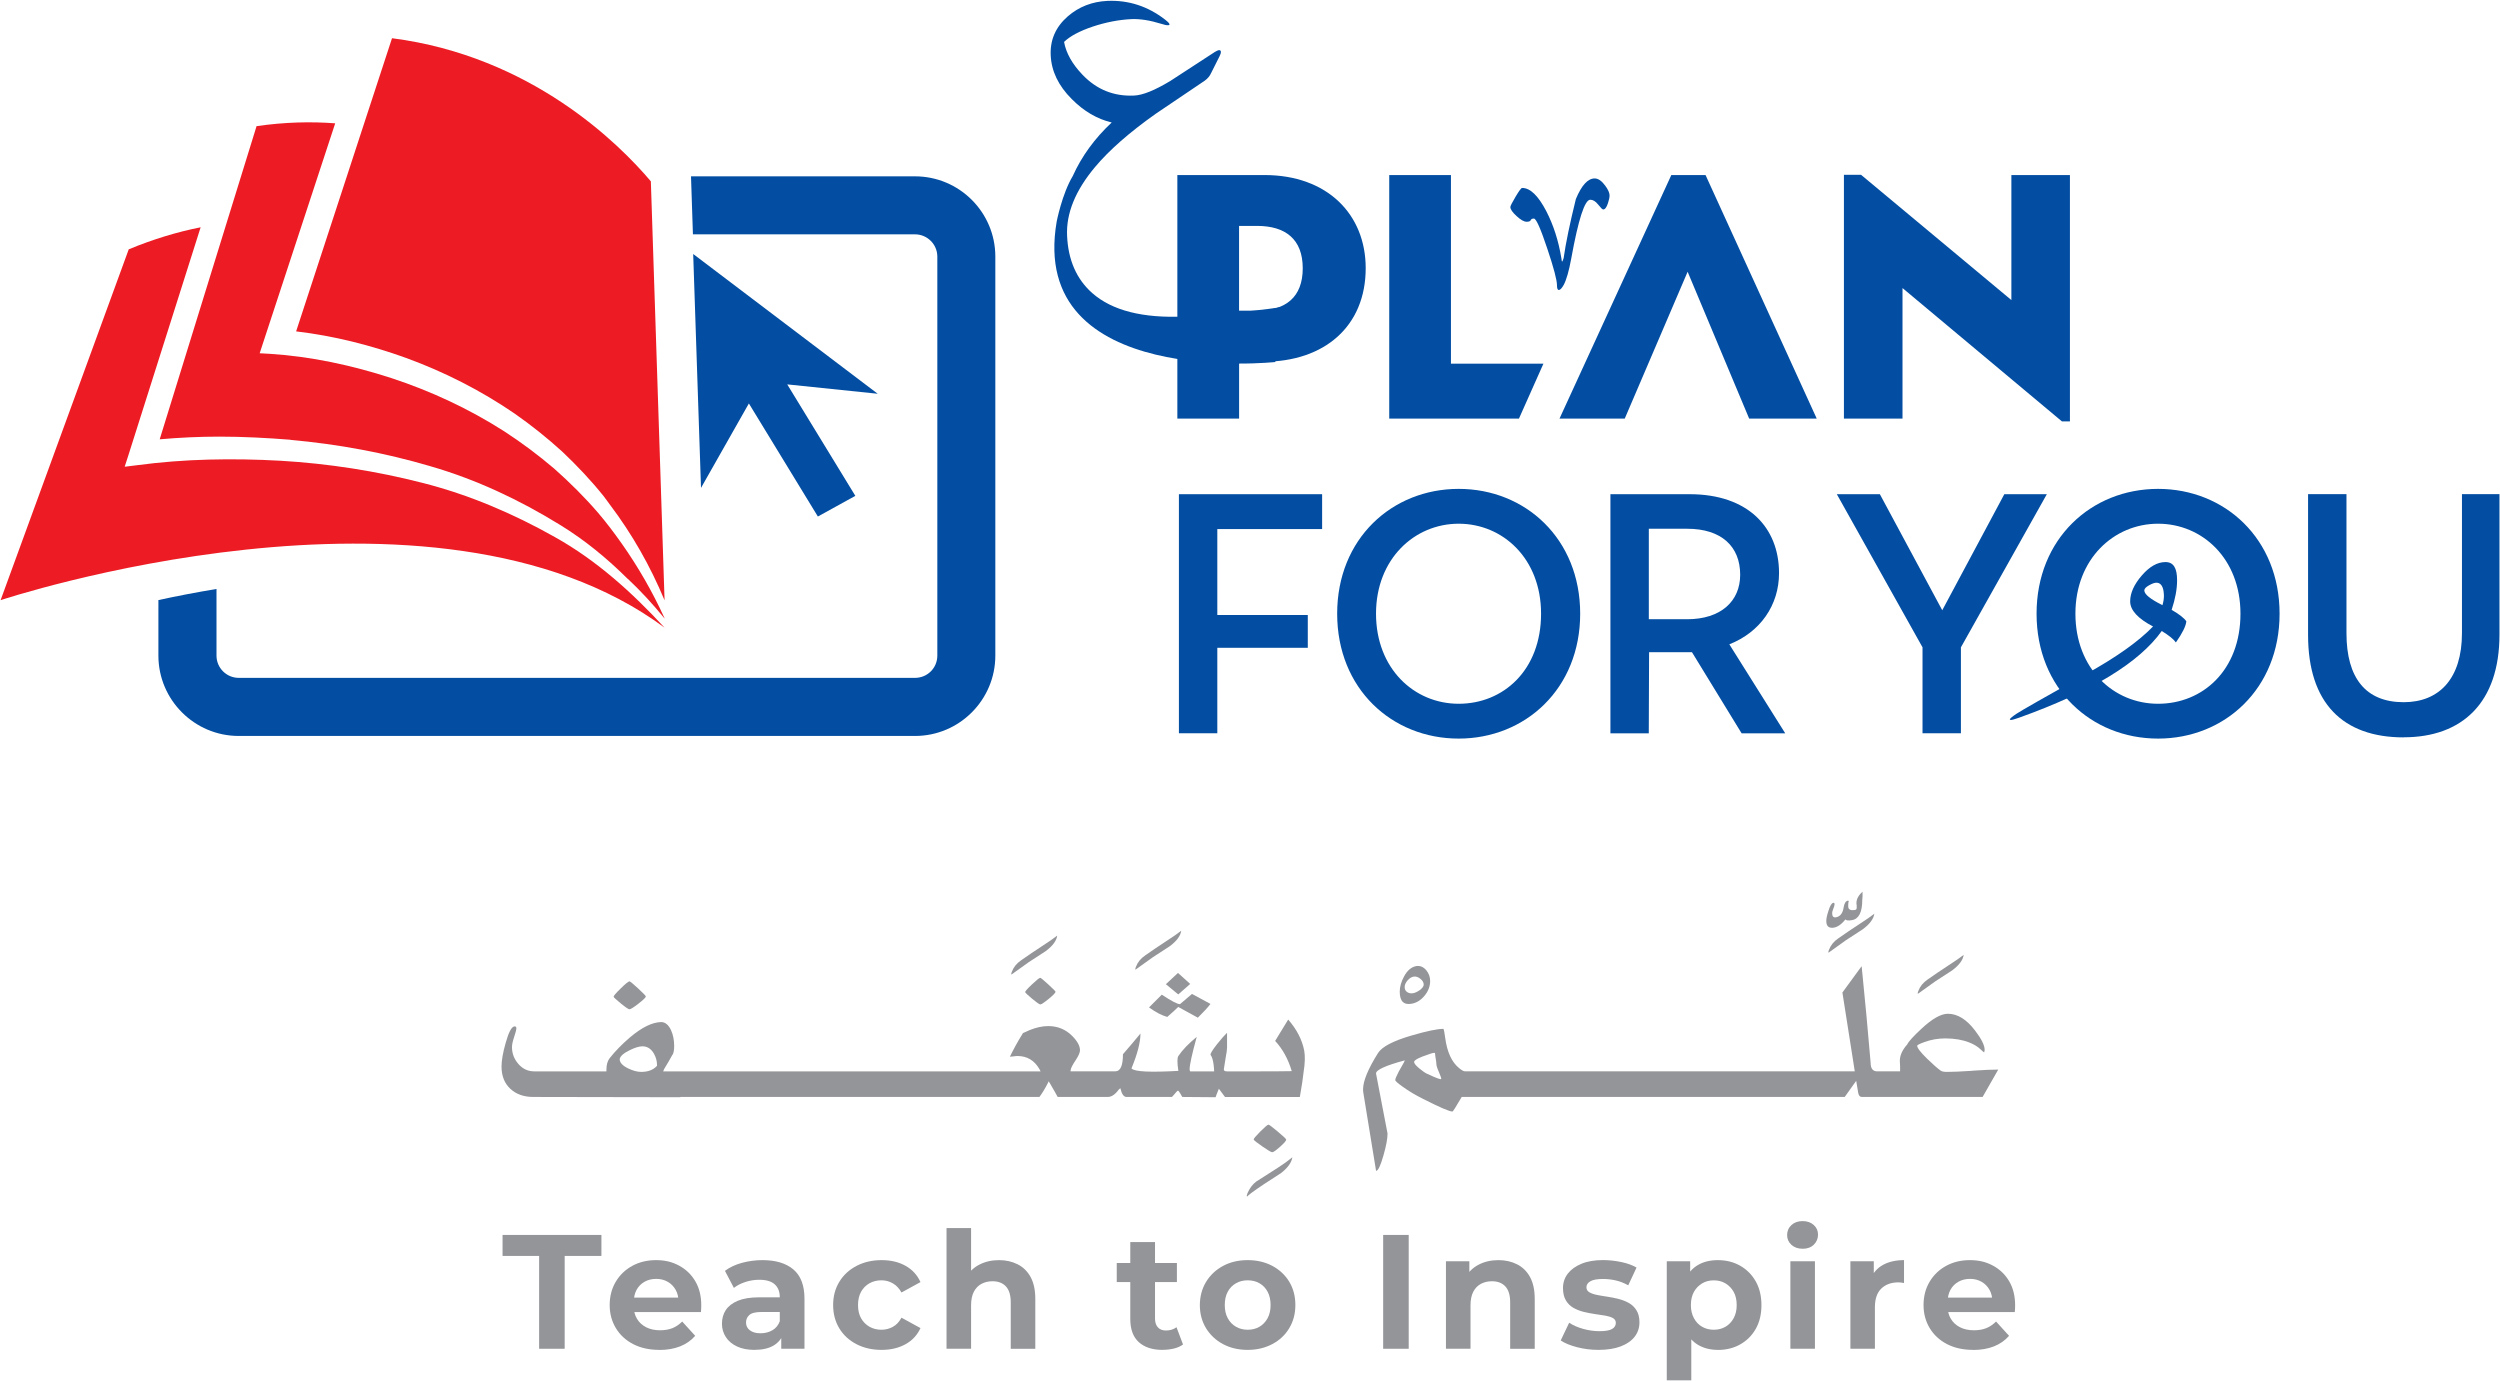 <svg xmlns="http://www.w3.org/2000/svg" version="1.1" viewBox="74.409 223.582 559.841 309.33">
  <defs>
    <style>
      .cls-1 {
        fill: #ed1c24;
      }

      .cls-2 {
        fill: #939598;
      }

      .cls-3 {
        fill: #034ea2;
      }
    </style>
  </defs>
  <!-- Generator: Adobe Illustrator 28.7.8, SVG Export Plug-In . SVG Version: 1.2.0 Build 200)  -->
  <g>
    <g id="Layer_1">
      <g>
        <path class="cls-2" d="M195.14,525.62v-20.79h-8.19v-4.7h22.14v4.7h-8.23v20.79h-5.72Z"/>
        <path class="cls-2" d="M222.05,525.87c-2.23,0-4.18-.43-5.85-1.29-1.66-.86-2.96-2.06-3.88-3.59-.92-1.53-1.38-3.25-1.38-5.17s.45-3.67,1.35-5.19c.9-1.52,2.13-2.71,3.7-3.57,1.57-.86,3.34-1.29,5.34-1.29s3.64.41,5.17,1.24c1.53.83,2.74,1.99,3.62,3.5.89,1.51,1.33,3.3,1.33,5.39,0,.22,0,.47-.02.75-.01.28-.03.53-.05.75h-15.95v-3.24h13.04l-2.11.98c0-1.04-.21-1.95-.64-2.71-.43-.76-1.01-1.37-1.77-1.8-.75-.44-1.61-.66-2.59-.66s-1.88.22-2.64.66-1.35,1.04-1.77,1.82c-.41.78-.62,1.7-.62,2.77v.84c0,1.09.24,2.05.73,2.86.49.81,1.17,1.44,2.06,1.89.89.45,1.92.67,3.11.67,1.04,0,1.96-.16,2.75-.47.79-.32,1.52-.81,2.2-1.49l2.91,3.2c-.9,1.04-2.03,1.83-3.39,2.37-1.36.53-2.91.8-4.66.8Z"/>
        <path class="cls-2" d="M243.39,525.87c-1.53,0-2.84-.25-3.93-.76s-1.93-1.21-2.51-2.11c-.58-.9-.87-1.89-.87-2.99,0-1.17.29-2.19.86-3.06.57-.87,1.47-1.57,2.69-2.08,1.23-.51,2.82-.77,4.79-.77h5.32v3.28h-4.7c-1.38,0-2.33.22-2.82.67-.5.45-.75,1.01-.75,1.69,0,.73.29,1.31.87,1.75.58.44,1.37.66,2.37.66s1.88-.22,2.66-.67c.78-.45,1.33-1.13,1.68-2.06l.84,2.66c-.41,1.24-1.17,2.18-2.26,2.82-1.09.64-2.5.96-4.22.96ZM249.36,525.62v-3.86l-.33-.84v-6.85c0-1.24-.38-2.2-1.13-2.88-.75-.68-1.91-1.02-3.46-1.02-1.04,0-2.08.16-3.1.49s-1.88.77-2.59,1.33l-2-3.82c1.07-.8,2.35-1.4,3.84-1.8,1.49-.4,3.02-.6,4.57-.6,2.96,0,5.27.7,6.92,2.09,1.65,1.4,2.48,3.58,2.48,6.54v11.22h-5.21Z"/>
        <path class="cls-2" d="M271.83,525.87c-2.09,0-3.96-.42-5.61-1.27-1.65-.85-2.94-2.03-3.86-3.55-.92-1.52-1.38-3.26-1.38-5.23s.46-3.67,1.38-5.19c.92-1.52,2.21-2.71,3.86-3.57,1.65-.86,3.52-1.29,5.61-1.29s3.82.42,5.34,1.26c1.52.84,2.64,2.06,3.37,3.66l-4.26,2.33c-.51-.92-1.16-1.61-1.95-2.06-.79-.45-1.63-.67-2.53-.67-1,0-1.89.22-2.68.66-.79.44-1.41,1.07-1.88,1.89-.46.83-.69,1.82-.69,2.99s.23,2.15.69,2.97c.46.81,1.09,1.44,1.88,1.89.79.45,1.68.67,2.68.67.9,0,1.74-.21,2.53-.64.79-.42,1.44-1.11,1.95-2.06l4.26,2.33c-.73,1.58-1.85,2.79-3.37,3.62-1.52.84-3.3,1.26-5.34,1.26Z"/>
        <path class="cls-2" d="M298.13,505.77c1.53,0,2.91.31,4.15.93,1.24.62,2.21,1.57,2.91,2.84.7,1.27,1.06,2.91,1.06,4.9v11.18h-5.5v-10.42c0-1.58-.36-2.76-1.07-3.53-.72-.78-1.72-1.17-3-1.17-.92,0-1.75.19-2.48.58-.73.39-1.3.98-1.71,1.77-.41.79-.62,1.8-.62,3.04v9.72h-5.5v-27.02h5.5v12.86l-1.27-1.6c.73-1.33,1.75-2.35,3.06-3.04s2.8-1.04,4.48-1.04Z"/>
        <path class="cls-2" d="M324.49,510.68v-4.26h13.47v4.26h-13.47ZM334.73,525.87c-2.26,0-4.02-.58-5.3-1.73-1.27-1.15-1.91-2.88-1.91-5.19v-17.23h5.54v17.15c0,.83.21,1.48.64,1.95.42.47,1.03.71,1.8.71.92,0,1.71-.24,2.37-.73l1.46,3.86c-.56.41-1.24.72-2.04.91-.8.19-1.65.29-2.55.29Z"/>
        <path class="cls-2" d="M353.81,525.87c-2.06,0-3.9-.43-5.52-1.29-1.61-.86-2.88-2.05-3.81-3.57-.92-1.52-1.38-3.23-1.38-5.15s.47-3.71,1.4-5.23c.93-1.52,2.2-2.71,3.81-3.57,1.6-.86,3.44-1.29,5.5-1.29s3.9.43,5.52,1.29c1.61.86,2.88,2.05,3.79,3.55.91,1.51,1.37,3.24,1.37,5.21s-.46,3.67-1.37,5.19c-.91,1.52-2.18,2.71-3.81,3.57-1.63.86-3.46,1.29-5.5,1.29ZM353.81,521.36c1,0,1.88-.22,2.64-.67.76-.45,1.37-1.09,1.82-1.91.45-.83.67-1.81.67-2.95s-.22-2.16-.67-2.99c-.45-.83-1.06-1.46-1.82-1.89-.76-.44-1.65-.66-2.64-.66s-1.85.22-2.62.66c-.78.44-1.39,1.07-1.84,1.89-.45.83-.67,1.82-.67,2.99s.22,2.12.67,2.95c.45.83,1.06,1.46,1.84,1.91.78.45,1.65.67,2.62.67Z"/>
        <path class="cls-2" d="M384.15,525.62v-25.49h5.72v25.49h-5.72Z"/>
        <path class="cls-2" d="M409.97,505.77c1.53,0,2.91.31,4.15.93,1.24.62,2.21,1.57,2.91,2.84.7,1.27,1.06,2.91,1.06,4.9v11.18h-5.5v-10.42c0-1.58-.36-2.76-1.07-3.53-.72-.78-1.72-1.17-3-1.17-.92,0-1.75.19-2.48.58-.73.39-1.3.98-1.71,1.77-.41.79-.62,1.8-.62,3.04v9.72h-5.5v-19.59h5.24v5.43l-1.02-1.6c.73-1.33,1.75-2.35,3.06-3.04s2.8-1.04,4.48-1.04Z"/>
        <path class="cls-2" d="M432.36,525.87c-1.65,0-3.25-.2-4.79-.6-1.54-.4-2.76-.9-3.66-1.51l1.89-3.97c.87.58,1.92,1.04,3.15,1.38,1.23.34,2.43.51,3.62.51,1.33,0,2.28-.16,2.84-.49.56-.33.84-.78.84-1.37,0-.46-.21-.81-.62-1.06-.41-.24-.98-.42-1.69-.55-.72-.12-1.5-.24-2.35-.36-.85-.12-1.69-.29-2.53-.49-.84-.21-1.61-.51-2.31-.91-.7-.4-1.27-.96-1.69-1.68-.43-.72-.64-1.63-.64-2.75,0-1.21.36-2.29,1.07-3.22.72-.93,1.74-1.67,3.08-2.22,1.33-.55,2.94-.82,4.81-.82,1.36,0,2.73.15,4.1.44,1.37.29,2.51.7,3.41,1.24l-1.86,3.97c-.95-.53-1.9-.9-2.86-1.11-.96-.21-1.89-.31-2.79-.31-1.29,0-2.23.17-2.82.51-.6.34-.89.79-.89,1.35,0,.49.21.86.64,1.11.42.25,1,.46,1.71.6.72.15,1.49.28,2.33.4.84.12,1.68.29,2.53.51.85.22,1.62.52,2.31.91.69.39,1.26.94,1.69,1.64.44.7.66,1.59.66,2.66,0,1.24-.36,2.32-1.07,3.24-.72.92-1.76,1.65-3.13,2.17-1.37.52-3.03.78-4.97.78Z"/>
        <path class="cls-2" d="M447.66,532.68v-26.66h5.24v4.12l-.11,5.72.36,5.72v11.11h-5.5ZM459.1,525.87c-1.65,0-3.1-.36-4.35-1.07-1.25-.72-2.23-1.82-2.93-3.31-.7-1.49-1.06-3.37-1.06-5.63s.34-4.24,1.02-5.72c.68-1.48,1.64-2.58,2.9-3.3,1.25-.72,2.73-1.07,4.42-1.07,1.87,0,3.54.42,5.01,1.26,1.47.84,2.63,2.01,3.48,3.51.85,1.51,1.27,3.28,1.27,5.32s-.43,3.81-1.27,5.3c-.85,1.49-2.01,2.65-3.48,3.48-1.47.83-3.14,1.24-5.01,1.24ZM458.19,521.36c.97,0,1.84-.22,2.6-.66.76-.44,1.38-1.07,1.84-1.91.46-.84.69-1.81.69-2.93,0-1.19-.23-2.19-.69-3-.46-.81-1.07-1.44-1.84-1.89-.76-.45-1.63-.67-2.6-.67s-1.84.22-2.6.67c-.76.45-1.38,1.08-1.84,1.89-.46.81-.69,1.82-.69,3,0,1.12.23,2.09.69,2.93.46.84,1.07,1.48,1.84,1.91.76.44,1.63.66,2.6.66Z"/>
        <path class="cls-2" d="M478.07,503.22c-1.02,0-1.85-.29-2.49-.87-.64-.58-.97-1.31-.97-2.19s.32-1.64.97-2.24c.64-.59,1.47-.89,2.49-.89s1.85.29,2.49.86c.64.57.97,1.29.97,2.17s-.32,1.65-.95,2.26c-.63.61-1.47.91-2.51.91ZM475.34,525.62v-19.59h5.5v19.59h-5.5Z"/>
        <path class="cls-2" d="M488.78,525.62v-19.59h5.24v5.54l-.73-1.57c.58-1.41,1.52-2.46,2.8-3.17,1.29-.7,2.85-1.06,4.7-1.06v5.13c-.24-.05-.46-.08-.66-.11-.19-.02-.39-.04-.58-.04-1.6,0-2.88.46-3.84,1.38-.96.92-1.44,2.32-1.44,4.19v9.29h-5.5Z"/>
        <path class="cls-2" d="M516.27,525.87c-2.23,0-4.18-.43-5.85-1.29-1.66-.86-2.96-2.06-3.88-3.59-.92-1.53-1.38-3.25-1.38-5.17s.45-3.67,1.35-5.19c.9-1.52,2.13-2.71,3.7-3.57,1.57-.86,3.34-1.29,5.34-1.29s3.64.41,5.17,1.24c1.53.83,2.74,1.99,3.62,3.5.89,1.51,1.33,3.3,1.33,5.39,0,.22,0,.47-.02.75-.01.28-.03.53-.05.75h-15.95v-3.24h13.04l-2.11.98c0-1.04-.21-1.95-.64-2.71-.43-.76-1.01-1.37-1.77-1.8-.75-.44-1.61-.66-2.59-.66s-1.88.22-2.64.66-1.35,1.04-1.77,1.82c-.41.78-.62,1.7-.62,2.77v.84c0,1.09.24,2.05.73,2.86.49.81,1.17,1.44,2.06,1.89.89.45,1.92.67,3.11.67,1.04,0,1.96-.16,2.75-.47.79-.32,1.52-.81,2.2-1.49l2.91,3.2c-.9,1.04-2.03,1.83-3.39,2.37-1.36.53-2.91.8-4.66.8Z"/>
      </g>
      <g>
        <path class="cls-2" d="M213.43,448.29c1.08.88,1.73,1.31,1.93,1.31.26,0,.94-.42,2.03-1.27s1.64-1.38,1.64-1.61c0-.13-.57-.73-1.72-1.79-1.15-1.06-1.79-1.59-1.94-1.59-.22,0-.87.52-1.94,1.57-1.07,1.04-1.61,1.67-1.61,1.87,0,.13.54.63,1.62,1.51Z"/>
        <path class="cls-2" d="M300.98,441.77c2.16-1.57,3.42-2.47,3.78-2.71,1.27-.82,2.55-1.65,3.83-2.49,1.55-1.16,2.41-2.31,2.57-3.47-.73.58-1.86,1.36-3.39,2.35-1.6,1.04-3.16,2.1-4.67,3.16-1.01.69-1.7,1.53-2.07,2.52-.11.22-.17.44-.17.64l.03.03s.05,0,.08-.03Z"/>
        <path class="cls-2" d="M307.37,442.55c-.21,0-.82.49-1.85,1.46-1.03.97-1.54,1.55-1.54,1.73,0,.13.51.62,1.54,1.48,1.03.86,1.64,1.29,1.85,1.29.24,0,.87-.42,1.89-1.25,1.02-.83,1.52-1.36,1.52-1.58,0-.11-.54-.66-1.62-1.65-1.08-.99-1.68-1.48-1.79-1.48Z"/>
        <path class="cls-2" d="M303.4,455.03s.08-.05.13-.08l.09-.14-.22.22Z"/>
        <path class="cls-2" d="M328.75,440.68c2.16-1.57,3.42-2.47,3.78-2.71,1.27-.82,2.55-1.65,3.83-2.49,1.55-1.16,2.41-2.31,2.57-3.47-.73.58-1.86,1.36-3.38,2.35-1.6,1.04-3.16,2.1-4.67,3.16-1.01.69-1.7,1.53-2.07,2.52-.11.22-.17.44-.17.64l.03.03s.05,0,.08-.03Z"/>
        <polygon class="cls-2" points="335.49 443.98 338.26 446.27 340.94 443.92 338.2 441.46 335.49 443.98"/>
        <path class="cls-2" d="M334.57,446.33l-2.85,2.85c1.49,1.08,2.85,1.79,4.08,2.13,1.1-.95,1.92-1.7,2.46-2.24l4.39,2.41c1.27-1.25,2.21-2.27,2.83-3.08l-4.14-2.24c-1.06.88-1.96,1.64-2.69,2.29-.58,0-1.94-.71-4.08-2.13Z"/>
        <path class="cls-2" d="M355.74,488.16c-.84.63-1.5,1.52-1.99,2.66-.11.45-.17.63-.17.56,0,.07.04.11.11.11v.06c.15-.28,1.41-1.21,3.78-2.8,1.27-.84,2.55-1.67,3.83-2.49,1.49-1.16,2.33-2.33,2.52-3.52-1.08.88-2.17,1.66-3.27,2.35-2.83,1.79-4.44,2.82-4.81,3.08Z"/>
        <path class="cls-2" d="M359.3,481.61c.26,0,.86-.42,1.8-1.26.94-.84,1.38-1.37,1.33-1.59-.02-.15-.65-.74-1.89-1.78-1.24-1.04-1.93-1.55-2.06-1.55-.21,0-.82.52-1.85,1.55-1.03,1.04-1.52,1.63-1.48,1.78.09.21.76.73,1.99,1.58,1.23.85,1.95,1.27,2.15,1.27Z"/>
        <path class="cls-2" d="M362.9,451.87c-1.27,2.07-2.25,3.67-2.94,4.81,1.68,1.81,2.92,4.07,3.72,6.77-.43.04-4.97.06-13.62.06h-.81c-.62,0-.87-.21-.76-.62.06-.45.19-1.27.39-2.46.2-1.03.31-1.77.31-2.24v-3.33c-.5.47-1.25,1.31-2.24,2.55-1.14,1.45-1.61,2.27-1.43,2.43.32.43.54,1.18.67,2.24.07.58.11,1.05.11,1.43h-5.37l-.06-.17c-.04-.07-.06-.19-.06-.34,0-.95.53-3.36,1.59-7.22-1.85,1.51-3.22,2.94-4.11,4.28-.28.41-.28,1.52,0,3.33-6.27.35-9.75.19-10.44-.5l-.06-.06c1.34-3.25,2.01-5.85,2.01-7.81-1.16,1.42-2.46,2.97-3.92,4.64,0,2.56-.57,3.83-1.71,3.83h-10.04l.06-.39c.06-.39.43-1.1,1.12-2.13.63-.97.95-1.7.95-2.18,0-.97-.57-2.03-1.71-3.19-1.47-1.49-3.27-2.24-5.4-2.24-1.29,0-2.68.3-4.17.9-.77.33-1.26.55-1.49.67l-.19.31c-.95,1.53-1.87,3.19-2.74,4.98.19,0,.47-.03.85-.08.38-.06.67-.08.85-.08,2.14,0,3.79.98,4.92,2.94l.25.5h-84.51l.2-.5c.84-1.38,1.46-2.45,1.87-3.22v.06c.26-.41.39-1.08.39-2.01,0-1.36-.24-2.56-.73-3.61-.58-1.19-1.32-1.78-2.24-1.76-1.98.06-4.29,1.2-6.94,3.44-1.77,1.51-3.28,3.06-4.53,4.64-.49.63-.73,1.49-.73,2.57v.39h-16.17c-1.4,0-2.58-.55-3.54-1.65-.96-1.1-1.44-2.36-1.44-3.78,0-.56.16-1.32.49-2.29.33-.97.49-1.62.49-1.96,0-.26-.13-.39-.39-.39-.65,0-1.32,1.24-2.01,3.72-.62,2.2-.92,3.95-.92,5.26,0,2.11.66,3.77,1.97,4.99,1.31,1.22,3.03,1.83,5.13,1.83l32.96.06v-.06h80.4c.69-.95,1.31-1.97,1.85-3.05l.22-.45.28.45c.86,1.47,1.44,2.49,1.73,3.05h11.22c.84,0,1.66-.55,2.46-1.65l.36-.31c.3,1.31.76,1.96,1.37,1.96h10.18c.34-.35.61-.67.83-.94s.39-.43.52-.49c.09.02.25.21.48.59.22.37.38.65.48.84l7.47.06c.02-.13.26-.76.73-1.9.62.86,1.07,1.47,1.37,1.85h16.76c.43-2.44.71-4.3.84-5.57.32-2,.36-3.6.14-4.81-.47-2.44-1.67-4.77-3.61-6.99ZM221.54,462.25c-.8.91-1.99,1.37-3.55,1.37-.86,0-1.83-.26-2.91-.78-1.27-.62-1.9-1.31-1.9-2.07.11-.67.86-1.34,2.24-2.01,1.17-.58,2.13-.87,2.85-.87,1.1,0,1.97.56,2.6,1.68.45.82.67,1.66.67,2.52v.17Z"/>
        <path class="cls-2" d="M390.55,448.35c1.12-.21,2.08-.82,2.9-1.83s1.22-2.1,1.22-3.26c0-.9-.29-1.7-.87-2.41-.65-.76-1.41-1.07-2.27-.92-1.08.21-1.98.97-2.69,2.29-.65,1.19-.98,2.34-.98,3.44,0,2.13.9,3.02,2.69,2.69ZM389.61,443.13c.44-.49.9-.78,1.38-.85.49-.07.98.08,1.48.48s.76.83.76,1.31c0,.39-.31.81-.92,1.26-.54.37-1.04.6-1.48.67-.49.09-.92,0-1.3-.25-.38-.26-.57-.63-.57-1.12s.22-1,.66-1.5Z"/>
        <path class="cls-2" d="M484.59,431.36c1.06,0,2.09-.63,3.08-1.9.15.26.64.32,1.48.17,1.53-.26,2.29-1.78,2.29-4.56,0-.11.02-.36.06-.76v-1.04c-.91.8-1.37,1.66-1.37,2.57,0,.11.02.29.06.53v.5c0,.34-.18.5-.53.5-.91.13-1.37-.15-1.37-.84,0-.43.02-.74.06-.92.04-.07.06-.14.06-.2,0-.09-.06-.14-.17-.14-.5.07-.83.59-.98,1.54-.19,1.25-.74,1.98-1.65,2.18-.62.13-.92-.18-.92-.92,0-.22.09-.56.27-1.01.18-.45.27-.76.27-.95,0-.3-.1-.41-.31-.34-.35.06-.71.65-1.06,1.79-.32.97-.48,1.72-.48,2.24,0,1.03.41,1.54,1.23,1.54Z"/>
        <path class="cls-2" d="M503.97,446.08c2.16-1.57,3.42-2.47,3.78-2.71,1.27-.82,2.55-1.65,3.83-2.49,1.55-1.16,2.41-2.31,2.57-3.47-.73.58-1.86,1.36-3.39,2.35-1.6,1.04-3.16,2.1-4.67,3.16-1.01.69-1.7,1.53-2.07,2.52-.11.22-.17.44-.17.64l.03.03s.05,0,.08-.03Z"/>
        <path class="cls-2" d="M483.96,436.87c2.16-1.57,3.42-2.47,3.78-2.71,1.27-.82,2.55-1.65,3.83-2.49,1.55-1.16,2.41-2.31,2.57-3.47-.73.58-1.86,1.36-3.39,2.35-1.6,1.04-3.16,2.1-4.67,3.16-1.01.69-1.7,1.53-2.07,2.52-.11.22-.17.44-.17.64l.03.03s.05,0,.08-.03Z"/>
        <path class="cls-2" d="M516.13,463.37c-2.56.17-4.48.25-5.76.25-.63,0-1.09-.09-1.37-.28-.75-.54-1.74-1.42-2.99-2.63-1.51-1.47-2.27-2.45-2.27-2.94,0-.17.55-.45,1.65-.84,1.47-.54,3.02-.81,4.64-.81,2.07,0,3.87.31,5.4.92,1.04.41,1.9.94,2.57,1.59.47.45.71.64.73.59.07-.17.11-.35.11-.56,0-1.01-.72-2.44-2.15-4.31-1.9-2.5-3.93-3.75-6.07-3.75-1.55,0-3.52,1.11-5.9,3.33-1.85,1.72-2.92,2.9-3.22,3.55-1.1,1.23-1.65,2.45-1.65,3.67.04.39.06.81.06,1.26v1.09h-5.12c-.99,0-1.48-.64-1.48-1.93l-.92-10.38c-.62-6.53-.98-10.28-1.09-11.25-1.79,2.42-3.23,4.39-4.31,5.9l2.77,17.65h-87.31c-.28,0-.72-.24-1.31-.73-1.64-1.34-2.68-3.6-3.1-6.77-.15-1.14-.28-1.81-.39-2.01-1.34,0-3.71.49-7.11,1.48-4.14,1.21-6.65,2.52-7.53,3.92-2.24,3.56-3.36,6.28-3.36,8.14,0,.3.02.56.06.78l2.85,17.48c.45,0,1-1.15,1.65-3.44.62-2.15.92-3.79.92-4.92l-1.29-6.71c-.86-4.38-1.29-6.63-1.29-6.74,0-.8,2.15-1.78,6.46-2.94l-.22.48c-.5.91-.89,1.59-1.15,2.04-.52.99-.78,1.62-.78,1.9,0,.21.55.7,1.65,1.48,1.4,1.01,2.93,1.92,4.59,2.74,3.71,1.88,5.9,2.83,6.57,2.83.11,0,.8-1.09,2.07-3.27h85.77c1.03-1.45,1.88-2.66,2.57-3.61l.45,2.69c.11.62.38.92.81.92h27.05c1.42-2.52,2.58-4.56,3.5-6.13-1.29,0-3.21.08-5.76.25ZM393.96,464.04c-.45-.22-1.01-.62-1.68-1.17-.8-.65-1.2-1.15-1.2-1.48,0-.32.62-.72,1.85-1.2,1.47-.56,2.35-.84,2.63-.84.15,0,.22.07.22.22,0,.24.05.61.14,1.1.09.49.14.87.14,1.13,0,.37.18.97.55,1.8.36.83.55,1.36.55,1.58,0,.24-1.06-.14-3.19-1.15Z"/>
      </g>
      <path class="cls-1" d="M223.22,364.13c-7.21-7.81-15.15-15.03-24.54-20.27-9.29-5.24-19.23-9.5-29.64-12.14-10.41-2.67-21.08-4.33-31.79-4.96-10.71-.6-21.59-.42-32.08.99l-2.84.35.84-2.6,16.17-51.02c-5.17,1.02-10.56,2.64-16.1,4.93l-28.7,78.57s96.9-32.23,148.69,6.16Z"/>
      <path class="cls-1" d="M139.47,322.09c10.63.95,21.15,2.89,31.36,5.91,10.24,2.96,19.91,7.53,28.94,13.09,5.58,3.41,10.63,7.57,15.25,12.17.07,0,.14.07.18.14,2.81,2.64,5.48,5.56,8.03,8.69l-.03-.12c-2.66-5.84-5.87-11.42-9.56-16.66-1.67-2.36-3.4-4.67-5.28-6.87-3.04-3.54-6.36-6.82-9.85-9.92-3.55-3.02-7.29-5.82-11.2-8.36-7.86-5.02-16.37-8.99-25.22-11.9-8.82-2.87-18.1-4.87-27.21-5.44h0s-2.32-.13-2.32-.13l.71-2.17,9.73-29.62,6.47-19.7c-5.47-.42-11.33-.28-17.61.63l-6.15,19.88-15.54,50.25c4.44-.39,8.92-.6,13.33-.6,5.33,0,10.63.28,15.96.7Z"/>
      <path class="cls-1" d="M162.2,232.13l-6.32,19.31-6.19,18.94-8.97,27.41c8.52,1.01,16.68,3.09,24.63,5.95,8.59,3.14,16.8,7.31,24.32,12.47,3.74,2.61,7.3,5.46,10.66,8.52,3.3,3.13,6.43,6.43,9.26,9.97.5.62.93,1.28,1.41,1.91,4.96,6.56,9.03,13.74,12.18,21.29.02.04.04.08.05.12l-3.07-93.83c-7.13-8.44-26.78-28.03-57.96-32.05Z"/>
      <path class="cls-3" d="M338.06,317.32v-54.54h19.5c14.12,0,22.68,8.84,22.68,20.85,0,13.01-9.22,20.96-22.91,20.96h-5.44v12.73h-13.82ZM351.88,293.15h4.03c6.36,0,10.23-2.98,10.23-9.49s-3.87-9.49-10.23-9.49h-4.03v18.98Z"/>
      <path class="cls-3" d="M385.51,317.32v-54.54h13.82v42.24h20.71l-5.48,12.3h-29.05Z"/>
      <path class="cls-3" d="M524.82,262.78h13.12v55.17h-1.79l-35.7-29.86v29.23h-13.12v-54.59h3.84l33.66,28.05v-28.01Z"/>
      <path class="cls-3" d="M338.41,387.79v-53.54h32.07v7.81h-23.47v19.25h20.26v7.34h-20.26v19.13h-8.6Z"/>
      <path class="cls-3" d="M373.85,361.01c0-16.79,12.27-27.95,27.21-27.95s27.21,11.17,27.21,27.95-12.27,27.97-27.21,27.97-27.21-11.15-27.21-27.97ZM419.51,361.01c0-12.35-8.57-20.15-18.45-20.15s-18.51,7.87-18.51,20.15,8.52,20.17,18.51,20.17,18.45-7.5,18.45-20.17Z"/>
      <path class="cls-3" d="M435.04,387.79v-53.54h17.73c13.09,0,20.03,7.46,20.03,17.67,0,7.17-4.19,13.21-11.13,15.95l12.52,19.93h-9.77l-11.12-18.17h-9.6l-.07,18.17h-8.6ZM443.64,362.25h8.6c7.48,0,11.86-3.99,11.86-9.96,0-6.31-4.17-10.3-11.86-10.3h-8.6v20.26Z"/>
      <path class="cls-3" d="M523.26,334.25h9.51l-19.24,34.29v19.25h-8.6v-19.25l-19.19-34.29h9.64l13.97,25.99,13.9-25.99Z"/>
      <path class="cls-3" d="M530.47,361.01c0-16.79,12.27-27.95,27.21-27.95s27.21,11.17,27.21,27.95-12.27,27.97-27.21,27.97-27.21-11.15-27.21-27.97ZM576.13,361.01c0-12.35-8.57-20.15-18.45-20.15s-18.51,7.87-18.51,20.15,8.52,20.17,18.51,20.17,18.45-7.5,18.45-20.17Z"/>
      <path class="cls-3" d="M612.68,388.71c-13.67,0-21.41-7.74-21.41-22.92v-31.55h8.6v31.15c0,10.02,4.31,15.44,12.81,15.44,8,0,13.05-5.33,13.05-15.45v-31.15h8.4v31.48c0,15.17-8.3,22.98-21.45,22.98h0Z"/>
      <polygon class="cls-3" points="452.33 284.44 466.11 317.32 481.24 317.32 456.34 262.78 448.68 262.78 423.64 317.32 438.25 317.32 452.33 284.44"/>
      <polygon class="cls-3" points="270.96 311.76 229.64 280.46 231.39 332.84 242.11 313.93 257.56 339.25 265.95 334.62 250.7 309.66 270.96 311.76"/>
      <path class="cls-3" d="M279.31,263.07h-50.16l.43,12.99h49.73c2.78,0,5,2.26,5,4.98v89.36c0,2.76-2.21,4.98-5,4.98H127.87c-2.72,0-4.98-2.21-4.98-4.98v-14.93c-4.66.78-9.03,1.62-13.01,2.49v12.44c0,9.91,8.08,17.99,17.99,17.99h151.44c9.93,0,17.99-8.08,17.99-17.99v-89.36c0-9.91-8.06-17.97-17.99-17.97Z"/>
      <path class="cls-3" d="M558.66,359.1c.21-.7.33-1.39.33-2.09,0-.38-.05-.77-.1-1.15-.22-1.19-.75-1.79-1.6-1.79-.4,0-.95.2-1.64.59-.7.39-1.05.77-1.05,1.14,0,.86,1.35,1.95,4.06,3.3h0ZM556.55,363.87c-3.41-1.78-5.12-3.65-5.12-5.62,0-1.85.87-3.79,2.6-5.79,1.74-2.01,3.5-3.01,5.31-3.01s2.6,1.36,2.6,4.07c0,1.97-.41,4.18-1.22,6.63,1.67.96,2.77,1.82,3.29,2.56-.09,1.05-.86,2.63-2.34,4.74-.52-.74-1.58-1.6-3.17-2.56-5.08,7.12-15.73,13.6-31.97,19.42-.96.34-1.57.5-1.83.5-.07,0-.15-.04-.22-.11,0-.19.5-.61,1.49-1.28,1-.67,6.3-3.69,15.9-9.08,6.6-3.68,11.49-7.16,14.68-10.47h0Z"/>
      <path class="cls-3" d="M415.29,265.67c1.79,0,3.58,1.73,5.38,5.18,1.63,3.15,2.75,6.67,3.39,10.56.07.37.1.59.1.66.03.04.07.08.09.08.02,0,.04-.03.06-.08.03-.07.12-.29.25-.66.47-3.35,1.39-7.77,2.74-13.25,1.28-3.08,2.68-4.62,4.21-4.62.77,0,1.55.52,2.33,1.57.68.91,1.01,1.66,1.01,2.24,0,.44-.12,1.01-.36,1.72-.3.95-.66,1.42-1.07,1.42-.17,0-.54-.36-1.12-1.09-.57-.73-1.16-1.09-1.77-1.09-1.25,0-2.67,4.39-4.26,13.15-.51,2.78-1.07,4.74-1.67,5.89-.44.78-.81,1.17-1.12,1.17-.27,0-.41-.36-.41-1.07,0-1.15-.72-3.89-2.18-8.23-1.49-4.47-2.48-6.7-2.99-6.7-.37,0-.61.13-.71.36-.1.25-.41.36-.91.36-.58,0-1.33-.41-2.25-1.27-.93-.84-1.4-1.52-1.4-2.03,0-.23.39-1,1.17-2.31.77-1.3,1.26-1.96,1.46-1.96h0Z"/>
      <path class="cls-3" d="M365.85,291.65c-.41.02-.94.09-1.61.23-2.88.55-7.33,1.13-13.34,1.71-4.86.47-8.62.75-11.25.87-9.31.42-16.2-1.33-20.65-5.25-3.5-3.1-5.39-7.38-5.63-12.83-.23-5.02,1.86-10.14,6.25-15.38,3.18-3.8,7.72-7.78,13.6-11.94,3.66-2.47,7.32-4.94,10.99-7.42.61-.45,1.07-.98,1.36-1.59l1.96-3.91c.2-.38.29-.7.28-.95-.01-.25-.14-.38-.4-.38-.24.02-.55.16-.96.41-3.31,2.16-6.63,4.33-9.95,6.48-3.5,2.11-6.21,3.21-8.14,3.28-4.52.21-8.36-1.34-11.52-4.64-2.31-2.4-3.69-4.86-4.15-7.37,1.33-1.29,3.46-2.43,6.41-3.43,2.95-.98,5.85-1.54,8.69-1.68,1.94-.08,4.18.28,6.72,1.07.66.22,1.15.32,1.44.3.25,0,.36-.07.35-.21,0-.19-.34-.54-.99-1.05-3.86-2.99-8.17-4.39-12.92-4.19-3.42.16-6.37,1.31-8.85,3.45-2.72,2.37-4,5.28-3.84,8.74.16,3.55,1.73,6.82,4.71,9.79,2.7,2.73,5.68,4.47,8.95,5.25-3.82,3.57-6.72,7.56-8.71,11.97-2.42,4.04-3.61,10.22-3.61,10.22-6.47,37.5,49.07,31.44,49.07,31.44l-4.97-5.03-4.53-1.04c7.7-2.91,12.39-4.72,14.04-5.42,1.38-.58,2.06-1.01,2.05-1.29,0-.17-.28-.25-.82-.22Z"/>
    </g>
  </g>
</svg>